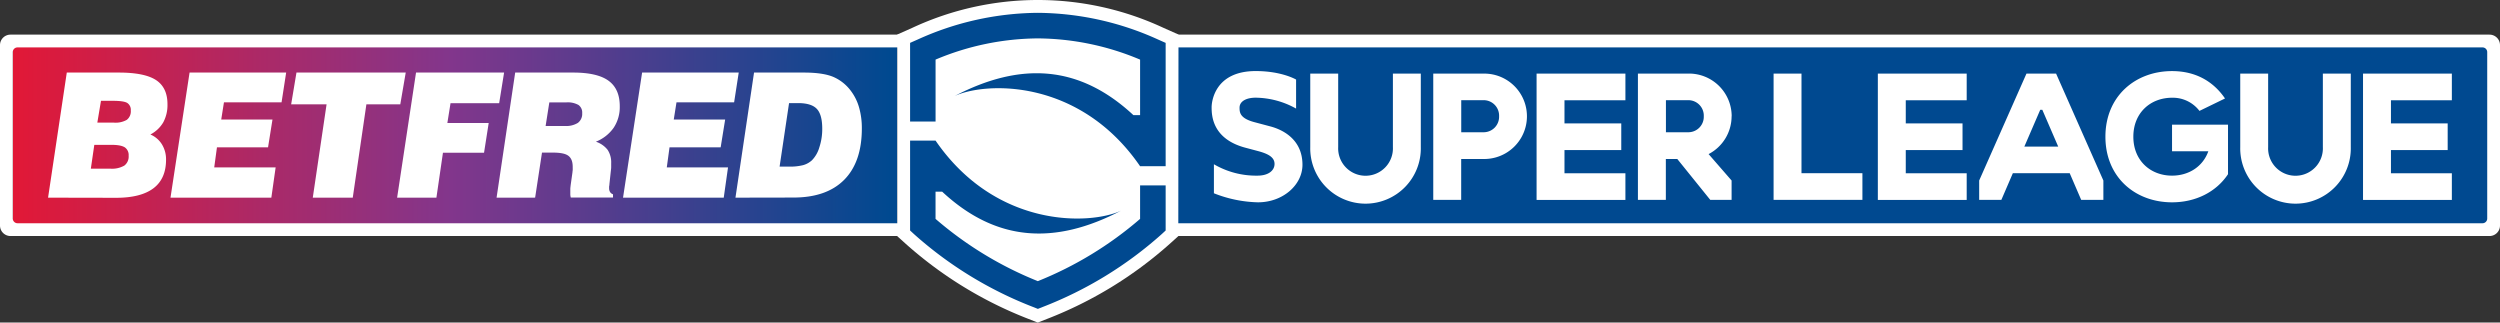 <svg xmlns="http://www.w3.org/2000/svg" xmlns:xlink="http://www.w3.org/1999/xlink" viewBox="0 0 917.49 118.38">
  <rect x="0" y="0" width="917.49" height="118.38" fill="#333333" stroke="none"/>
  <defs>
    <style>
      .cls-1 {
        fill: #004990;
      }

      .cls-2 {
        fill: #fff;
      }

      .cls-3 {
        fill: url(#Betfred_Grad_RGB);
      }
    </style>
    <linearGradient id="Betfred_Grad_RGB" data-name="Betfred Grad RGB" x1="1097.27" y1="-179.12" x2="1098.37" y2="-179.12" gradientTransform="matrix(293.97, 0, 0, -293.97, -322559.71, -52605.92)" gradientUnits="userSpaceOnUse">
      <stop offset="0" stop-color="#e21836"/>
      <stop offset="0.5" stop-color="#82368c"/>
      <stop offset="1" stop-color="#004990"/>
    </linearGradient>
  </defs>
  <g id="Layer_2" data-name="Layer 2">
    <g id="ARTWORK">
      <g>
        <rect class="cls-1" x="431.13" y="15.57" width="484.11" height="68.63"/>
        <path class="cls-2" d="M596.52,27v9.79H574.16v8.5H595v9.79H574.16v8.5h22.36v9.79h-32.6V27Zm39,15.67A15.67,15.67,0,0,0,619.82,27H601.11V73.35h10.25v-15h4.2l12.1,15h7.83v-7.1l-8.44-9.7A15.65,15.65,0,0,0,635.49,42.65Zm-15.67,5.88h-8.46V36.77h8.46a5.67,5.67,0,0,1,5.43,5.88A5.67,5.67,0,0,1,619.82,48.53ZM511.19,27h10.24V54a20.29,20.29,0,1,1-40.57,0V27h10.25V54a10.05,10.05,0,1,0,20.08,0Zm33.54,0H526V73.35h10.25v-15h8.46a15.67,15.67,0,0,0,0-31.34Zm0,21.55h-8.46V36.77h8.46a5.67,5.67,0,0,1,5.43,5.88A5.67,5.67,0,0,1,544.73,48.53ZM478,60.47c0,7.4-7.17,13.78-16.34,13.78a46.51,46.51,0,0,1-16.16-3.32V60.28a30.68,30.68,0,0,0,16,4.18c4,0,6.25-1.87,6.25-4.3s-2.28-3.72-6.15-4.74l-4.47-1.19C444.87,51,444.66,42.34,444.66,39.34c0-1.82,1-13.26,16.19-13.26,9.6,0,14.81,3.12,14.81,3.12V39.85a31,31,0,0,0-14.81-4c-3.58,0-5.94,1.39-5.94,3.66,0,1.78.15,3.89,5.36,5.3l6.16,1.64C469.37,47.26,478,50.29,478,60.47Zm183.14,3.09h22.36v9.79h-32.6V27h10.24ZM721.77,27v9.79H699.41v8.5h20.83v9.79H699.41v8.5h22.36v9.79H689.16V27Zm155.7,9.79v8.5h20.82v9.79H877.47v8.5h22.35v9.79h-32.6V27h32.6v9.79ZM743.71,27,726.35,66.25v7.1h8.14l4.22-9.79h20.86l4.22,9.79h8.14v-7.1L754.57,27Zm-.78,26.79,5.83-13.5h.76l5.83,13.5Zm54.2-8.05h20.54V63.93c-4.36,6.57-11.93,10.32-20.54,10.32-13.5,0-24.45-9.19-24.45-24.08s11-24.08,24.45-24.08c8.5,0,15.06,3.64,19.44,10.05l-9.38,4.56a12.27,12.27,0,0,0-10.06-4.83c-7.84,0-14.2,5.46-14.2,14.3s6.36,14.29,14.2,14.29c6.11,0,11.32-3.31,13.32-8.95H797.13ZM852.48,27h10.25V54a20.29,20.29,0,1,1-40.57,0V27H832.4V54a10.05,10.05,0,1,0,20.08,0Z"/>
        <g>
          <rect class="cls-3" x="4.69" y="15.15" width="324.59" height="68.86"/>
          <path class="cls-2" d="M17.64,72.54l6.87-45.91H43.56q9.49,0,13.69,2.75c2.8,1.84,4.21,4.78,4.21,8.86a13.36,13.36,0,0,1-1.53,6.64,11.7,11.7,0,0,1-4.74,4.48A9.15,9.15,0,0,1,59.44,53a10.53,10.53,0,0,1,1.5,5.59c0,4.64-1.53,8.15-4.59,10.48s-7.63,3.52-13.72,3.52ZM33.34,61.9h7.18a9,9,0,0,0,5.11-1.13,4.14,4.14,0,0,0,1.58-3.63,3.41,3.41,0,0,0-1.4-3.06c-1-.62-2.58-.92-4.91-.92H34.61ZM35.72,45h6a8.35,8.35,0,0,0,4.79-1A3.92,3.92,0,0,0,48,40.55a3,3,0,0,0-1.33-2.79C45.77,37.24,44,37,41.43,37H37.06ZM99.58,72.54l1.58-11.11H78.62l1-7.36H98.37L100,43.86H81.19l1-6.31h21.14l1.69-10.92H69.57l-7,45.91Zm29.88,0,5-34.24h12.44l2-11.67h-40.1L106.85,38.3h13l-5.06,34.24Zm30.7,0,2.4-16.48h15.08l1.71-10.93H164.18l1.16-7.25h17.85L185,26.63H152.68l-6.94,45.91Zm22.08,0,6.83-45.91h21.26c5.93,0,10.26,1,13,3s4.12,5.1,4.12,9.36a13.71,13.71,0,0,1-2.23,7.89A14.51,14.51,0,0,1,218.69,52,9.14,9.14,0,0,1,223,55a8.36,8.36,0,0,1,1.3,4.92c0,.45,0,.9,0,1.4s-.07,1-.14,1.54l-.5,4.66c0,.42-.09.74-.11.93s0,.4,0,.59a2.58,2.58,0,0,0,.35,1.44,2.09,2.09,0,0,0,1.07.83v1.19h-15.5a7,7,0,0,1-.17-1c0-.35,0-.71,0-1.12s0-.6,0-1,.08-.92.14-1.5l.65-4.62c0-.27.07-.55.09-.83s0-.69,0-1.18c0-2-.55-3.33-1.67-4.13S205.47,56,202.67,56h-3.76l-2.52,16.53Zm18-26.31h7a8.18,8.18,0,0,0,4.85-1.14,4.12,4.12,0,0,0,1.57-3.57,3.37,3.37,0,0,0-1.37-3,8.07,8.07,0,0,0-4.49-.94h-6.2Zm65.37,26.31,1.57-11.11H244.71l1-7.36h18.77l1.65-10.21H247.27l1-6.31h21.15l1.69-10.92H235.65l-7,45.91Zm4.3,0,6.82-45.91H295c4.62,0,8.18.51,10.72,1.55a15.89,15.89,0,0,1,6.64,5.3,18.38,18.38,0,0,1,2.93,6,27.47,27.47,0,0,1,1,7.67q0,12.31-6.48,18.84t-18.72,6.51Zm16.2-11.4h3.38a19.57,19.57,0,0,0,5.24-.53A7.9,7.9,0,0,0,298,58.8a11.28,11.28,0,0,0,2.7-4.74,21.31,21.31,0,0,0,1.06-6.81c0-3.45-.66-5.89-2-7.3s-3.61-2.11-6.88-2.11h-3.3Z"/>
        </g>
        <path class="cls-2" d="M913.64,12.71H3.85A3.85,3.85,0,0,0,0,16.56V82.77a3.85,3.85,0,0,0,3.85,3.85H913.64a3.85,3.85,0,0,0,3.85-3.85V16.56A3.85,3.85,0,0,0,913.64,12.71ZM912.8,80.2a1.73,1.73,0,0,1-1.73,1.73H6.42A1.74,1.74,0,0,1,4.69,80.2V19.13A1.73,1.73,0,0,1,6.42,17.4H911.07a1.72,1.72,0,0,1,1.73,1.73Z"/>
        <g>
          <path class="cls-2" d="M432.5,12.67l-5.57-2.48a109.08,109.08,0,0,0-92.07,0l-5.57,2.48v74l3.1,2.8a147.65,147.65,0,0,0,45,27.55l3.46,1.37,3.47-1.37a147.66,147.66,0,0,0,45-27.55l3.11-2.8Z"/>
          <path class="cls-1" d="M334,15.73l2.79-1.23a108.21,108.21,0,0,1,44.12-9.79h0A108.24,108.24,0,0,1,425,14.5l2.79,1.24V61h-9.38c-22.12-32.21-56.59-31.08-68.08-25.75h0c24.29-12.68,45.83-11.42,65.62,7h2.46V21.88a98,98,0,0,0-37.53-7.79h0a98.13,98.13,0,0,0-37.53,7.78V44.59H334ZM426.26,86a142.63,142.63,0,0,1-43.63,26.67l-1.73.69-1.74-.69A142.88,142.88,0,0,1,335.53,86L334,84.59v-33h9.38v.06c22.12,32.14,56.55,31,68,25.68h0c-24.3,12.69-45.84,11.42-65.62-7h-2.42v10a133.26,133.26,0,0,0,37.54,22.85,133.13,133.13,0,0,0,37.53-22.85V68.05h9.38V84.59Z"/>
        </g>
      </g>
    </g>
  </g>
</svg>
